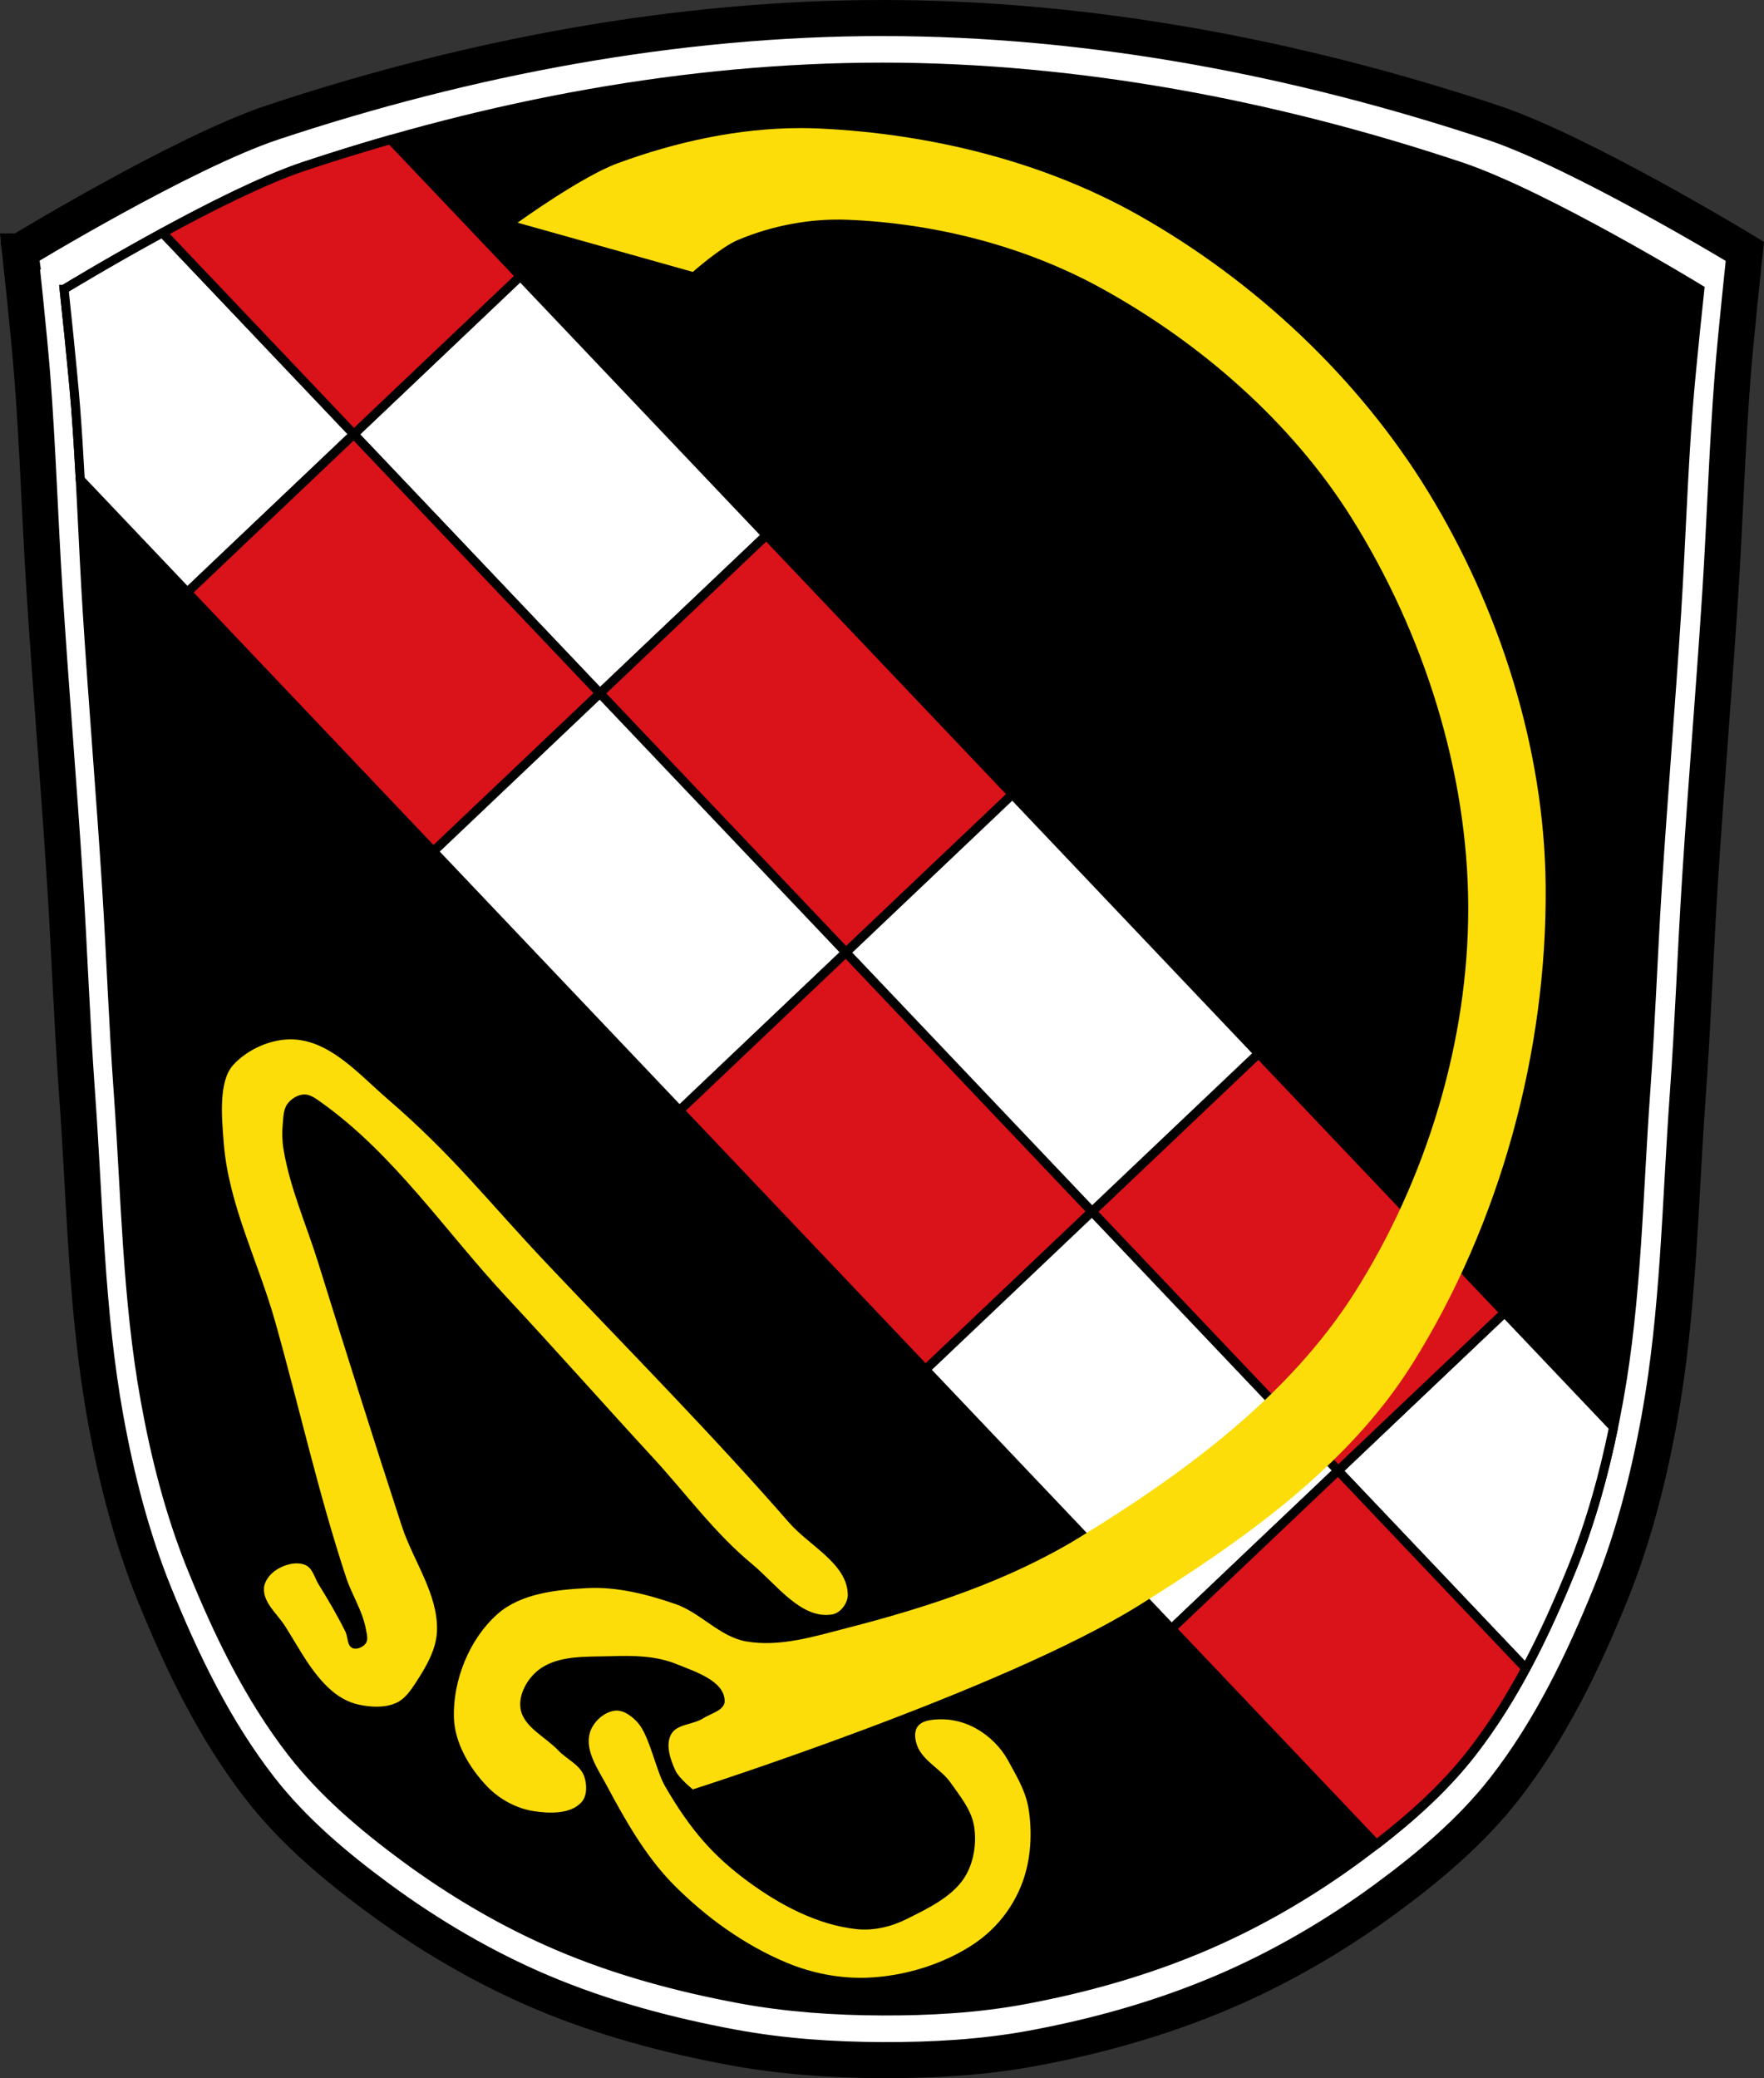 <?xml version="1.0" encoding="UTF-8" standalone="no"?><svg xmlns="http://www.w3.org/2000/svg" width="978.88" height="1153.19" viewBox="0 0 978.884 1153.193"><rect x="0" y="0" width="978.884" height="1153.193" fill="#333333" stroke="none"/><g transform="translate(97.53 97.35)"><path d="m391.9-87.35c-114.44 0-229.79 21.841-338.39 57.926-49.783 16.541-140.17 71.56-140.17 71.56l.006.043h-.006c0 0 4.996 46.18 6.785 69.32 3.067 39.663 4.255 79.44 6.783 119.14 3.405 53.45 7.902 106.87 11.307 160.32 2.529 39.698 3.911 79.46 6.785 119.14 4.346 59.999 5.02 120.54 15.785 179.79 6.02 33.13 14.419 66.12 27.14 97.46 15.355 37.838 33.473 75.45 58.838 107.97 18.288 23.442 41.649 43.17 65.885 60.985 27.747 20.391 57.961 38.17 89.93 51.732 33.818 14.35 69.917 24.04 106.24 30.764 27.334 5.059 55.35 6.954 83.19 7.05 27.662.09 55.55-1.457 82.71-6.461 36.46-6.716 72.54-16.895 106.46-31.389 31.934-13.645 62.23-31.342 89.98-51.732 24.24-17.81 47.594-37.544 65.883-60.986 25.365-32.514 43.485-70.13 58.84-107.97 12.718-31.34 21.12-64.37 27.14-97.5 10.762-59.25 11.44-119.79 15.785-179.79 2.874-39.677 4.255-79.44 6.783-119.14 3.405-53.45 7.902-106.83 11.307-160.28 2.529-39.698 3.718-79.47 6.785-119.14 1.79-23.14 6.783-69.32 6.783-69.32 0 0-90.38-55.02-140.17-71.56-108.6-36.08-223.95-57.926-338.39-57.926" fill="#fff"/><g stroke="#000"><g stroke-width="5"><path d="m391.9-60.1c-108.53 0-217.93 20.791-320.93 55.14-47.21 15.746-132.93 68.12-132.93 68.12l.006.041h-.006c0 0 4.738 43.957 6.435 65.987 2.909 37.756 4.04 75.62 6.433 113.41 3.229 50.884 7.494 101.73 10.723 152.61 2.398 37.789 3.71 75.64 6.435 113.41 4.121 57.11 4.764 114.74 14.97 171.14 5.707 31.536 13.674 62.94 25.736 92.77 14.562 36.02 31.745 71.823 55.801 102.77 17.344 22.315 39.5 41.1 62.48 58.05 26.315 19.41 54.969 36.33 85.29 49.24 32.07 13.66 66.31 22.885 100.76 29.28 25.923 4.816 52.5 6.62 78.898 6.706 26.23.085 52.682-1.387 78.45-6.15 34.578-6.393 68.793-16.08 100.96-29.879 30.29-12.989 59.02-29.834 85.33-49.24 22.984-16.953 45.14-35.738 62.48-58.05 24.06-30.95 41.24-66.755 55.803-102.77 12.06-29.833 20.03-61.28 25.736-92.81 10.206-56.4 10.849-114.03 14.97-171.14 2.725-37.769 4.04-75.62 6.433-113.41 3.229-50.884 7.494-101.69 10.723-152.57 2.398-37.789 3.526-75.65 6.435-113.41 1.697-22.03 6.433-65.989 6.433-65.989 0 0-85.72-52.37-132.93-68.12-103-34.35-212.4-55.14-320.93-55.14"/><g fill="#fff" stroke-linejoin="round" stroke-linecap="round"><path d="m98.81 143.61l136.54 143.79 92.38-87.73-136.54-143.79-92.38 87.73"/><path d="m-7.354 31.818c-30.03 16.346-54.607 31.34-54.607 31.34l.006.041h-.006c0 0 4.738 43.956 6.436 65.986 1.015 13.178 1.807 26.37 2.518 39.566l59.44 62.59 92.38-87.73-106.16-111.79m744.72 599.21l-92.38 87.73 104.23 109.76c9.739-18.17 18.14-37.06 25.811-56.02 10.143-25.09 17.385-51.31 22.828-77.77l-60.48-63.69z"/></g></g><path d="m392.17-87.35c-114.44 0-229.79 21.841-338.39 57.926-49.783 16.541-140.17 71.56-140.17 71.56l.006.043h-.006c0 0 4.996 46.18 6.785 69.32 3.067 39.663 4.255 79.44 6.783 119.14 3.405 53.45 7.902 106.87 11.307 160.32 2.529 39.698 3.911 79.46 6.785 119.14 4.346 59.999 5.02 120.54 15.785 179.79 6.02 33.13 14.419 66.12 27.14 97.46 15.355 37.838 33.473 75.45 58.838 107.97 18.288 23.442 41.649 43.17 65.885 60.985 27.747 20.391 57.961 38.17 89.93 51.732 33.818 14.35 69.917 24.04 106.24 30.764 27.334 5.059 55.35 6.954 83.19 7.05 27.662.09 55.55-1.457 82.71-6.461 36.46-6.716 72.54-16.895 106.46-31.389 31.934-13.645 62.23-31.342 89.98-51.732 24.24-17.81 47.594-37.544 65.883-60.986 25.365-32.514 43.485-70.13 58.84-107.97 12.718-31.34 21.12-64.37 27.14-97.5 10.762-59.25 11.44-119.79 15.785-179.79 2.874-39.677 4.255-79.44 6.783-119.14 3.405-53.45 7.902-106.83 11.307-160.28 2.529-39.698 3.718-79.47 6.785-119.14 1.79-23.14 6.783-69.32 6.783-69.32 0 0-90.38-55.02-140.17-71.56-108.6-36.08-223.95-57.926-338.39-57.926z" fill="none" stroke-width="20"/><g stroke-linejoin="round" stroke-linecap="round" stroke-width="5"><g fill="#da121a"><path d="m6.427 231.34l136.54 143.79 92.38-87.73-136.54-143.79-92.38 87.73"/><path d="m235.35 287.39l136.55 143.79 92.38-87.73-136.55-143.79-92.38 87.73"/></g><path d="m235.35 287.39l-92.38 87.73 136.55 143.79 92.38-87.73-136.55-143.79" fill="#fff"/><g fill="#da121a"><path d="m279.52 518.91l136.54 143.79 92.38-87.73-136.54-143.79-92.38 87.73"/><path d="m508.44 574.97l136.55 143.79 92.38-87.73-136.55-143.79-92.38 87.73"/></g><g fill="#fff"><path d="m371.9 431.18l136.54 143.79 92.38-87.73-136.54-143.79-92.38 87.73"/><path d="m508.44 574.97l-92.38 87.73 136.55 143.79 92.38-87.73-136.55-143.79"/></g><path d="m119.22-19.904c-16.219 4.639-32.31 9.628-48.25 14.943-21.963 7.325-52.2 22.562-78.32 36.779l106.16 111.79 92.38-87.73-71.967-75.78m525.76 738.66l-92.38 87.73 113.64 119.66c19.532-15.07 38.04-31.667 52.979-50.887 11.392-14.657 21.23-30.409 29.992-46.75l-104.23-109.76" fill="#da121a"/></g></g><path d="m346.93-26.27c-34.542-.03-69.43 7.627-101.79 19.545-20.17 7.431-55.44 32.943-55.44 32.943l97.23 27.32c0 0 15.529-13.716 24.908-17.678 19.07-8.05 40.39-12.09 61.07-11.25 48.531 1.976 98.13 14.543 140.68 37.963 55.08 30.32 105.57 74.28 138.95 127.56 39.897 63.703 64.54 140.85 64.69 216.02.154 74.33-23.27 151.11-63.09 213.87-36.485 57.51-94.59 100.23-152.67 135.79-39.23 24.03-84.03 38.7-128.58 50.16-18.417 4.739-37.84 10.856-56.56 7.492-14.498-2.606-25.12-15.882-39.04-20.695-15.69-5.425-32.436-9.702-49.02-8.838-17.268.9-36.896 2.973-49.818 14.463-15.428 13.718-24.592 36.412-24.11 57.05.336 14.252 8.613 28.28 18.482 38.568 6.719 7 16.12 12.169 25.713 13.66 8.877 1.38 20.387 1.748 26.516-4.82 3.309-3.547 3.213-9.887 1.607-14.465-2.257-6.434-9.777-9.512-14.465-14.463-7.173-7.575-19.383-12.978-20.891-23.301-1.134-7.769 3.839-16.502 10.05-21.303 10.888-8.413 26.816-7.171 40.568-7.625 11.985-.396 24.611-.221 35.719 4.297 10.478 4.261 26.833 9.301 26.957 20.611.057 5.145-7.719 6.87-12.05 9.643-5.549 3.551-14.555 3.039-17.678 8.84-3.197 5.938-.416 13.965 2.41 20.09 1.986 4.302 9.643 10.445 9.643 10.445 0 0 171.76-54.845 247.48-102.05 57.33-35.733 116.01-76.938 151.87-134.19 48.702-77.77 74.75-173.41 73.924-265.16-.684-76.08-25.531-153.83-65.24-218.73-38.622-63.12-96.1-116.95-160.54-153.35-53.18-30.04-115.78-45.23-176.79-48.16-3.563-.171-7.132-.257-10.705-.26m-282.1 505.71c-11.919-.362-24.792 5.383-32.826 14.06-8.342 9.01-6.516 28.889-5.37 43.43 2.688 34.11 19.09 65.723 28.4 98.65 13.41 47.44 24.08 95.7 39.541 142.52 3.162 9.578 9.02 18.325 10.863 28.24.502 2.706 1.589 6.01 0 8.256-1.508 2.132-4.995 3.656-7.387 2.607-3.03-1.329-2.442-6.16-3.912-9.125-4.437-8.949-9.499-17.588-14.773-26.07-2.312-3.718-3.363-9.132-7.385-10.863-4.987-2.147-11.512-.331-16.08 2.607-3.513 2.261-6.793 6.253-6.951 10.428-.302 7.971 7.439 14.13 11.731 20.857 7.871 12.334 14.608 26.01 25.637 35.629 4.2 3.662 9.339 6.59 14.773 7.822 6.927 1.571 14.814 2.046 21.291-.869 4.764-2.144 8.01-6.919 10.863-11.297 5.635-8.656 11.398-18.355 11.73-28.678.658-20.463-13.196-38.763-19.553-58.22-15.901-48.68-31.26-97.54-46.49-146.43-6.487-20.822-15.561-41.05-19.12-62.57-.756-4.575-.886-9.289-.434-13.904.377-3.846.302-8.195 2.607-11.297 2.09-2.812 5.625-5.05 9.125-5.215 3.496-.162 6.707 2.317 9.559 4.346 40.568 28.864 69.04 71.77 102.98 108.19 27.398 29.403 54.02 59.52 81.25 89.07 18.16 19.71 34.13 41.779 54.786 58.854 13.562 11.209 27.382 31.07 44.716 28.05 4.535-.79 8.566-6.26 8.526-10.863-.149-17.207-21.257-27.08-32.569-40.05-42.821-49.09-88.25-95-133.48-142.73-34.09-35.97-52.18-60.34-89.71-92.7-15.06-12.987-30.18-30.586-49.969-32.588-.784-.079-1.575-.132-2.369-.156m179.7 372.47c-.305.004-.611.025-.916.063-6.207.768-12.305 6.555-13.904 12.602-2.612 9.874 4.751 20.1 9.559 29.11 9.86 18.482 21.447 39.1 36.934 54.75 17.946 18.13 39.447 33.657 63 43.45 13.876 5.768 29.3 8.803 44.32 8.256 20.503-.747 42.516-7.384 59.53-18.852 11.841-7.982 20.376-18.748 25.635-31.11 5.512-12.964 6.768-28.03 4.848-41.983-1.415-10.291-5.242-17.01-11.799-28.843-3.972-7.166-10.261-13.326-17.381-17.381-6.105-3.477-13.399-5.427-20.422-5.213-4.258.13-9.586.521-12.166 3.91-2.107 2.768-1.608 7.153-.434 10.428 3.152 8.786 13.328 13.213 18.684 20.857 5.28 7.536 11.646 15.236 13.04 24.332 1.452 9.508-.234 20.238-5.413 28.343-7.06 11.05-21.512 17.669-31.954 22.928-8.448 4.255-18.404 6.654-27.809 5.648-21.861-2.338-42.692-13.473-60.4-26.506-18.852-13.876-31.85-28.36-46.06-53.01-4.826-8.374-8.485-27.42-14.773-34.76-3-3.506-7.537-7.081-12.12-7.02" fill="#fcdd09" fill-rule="evenodd"/></g></svg>